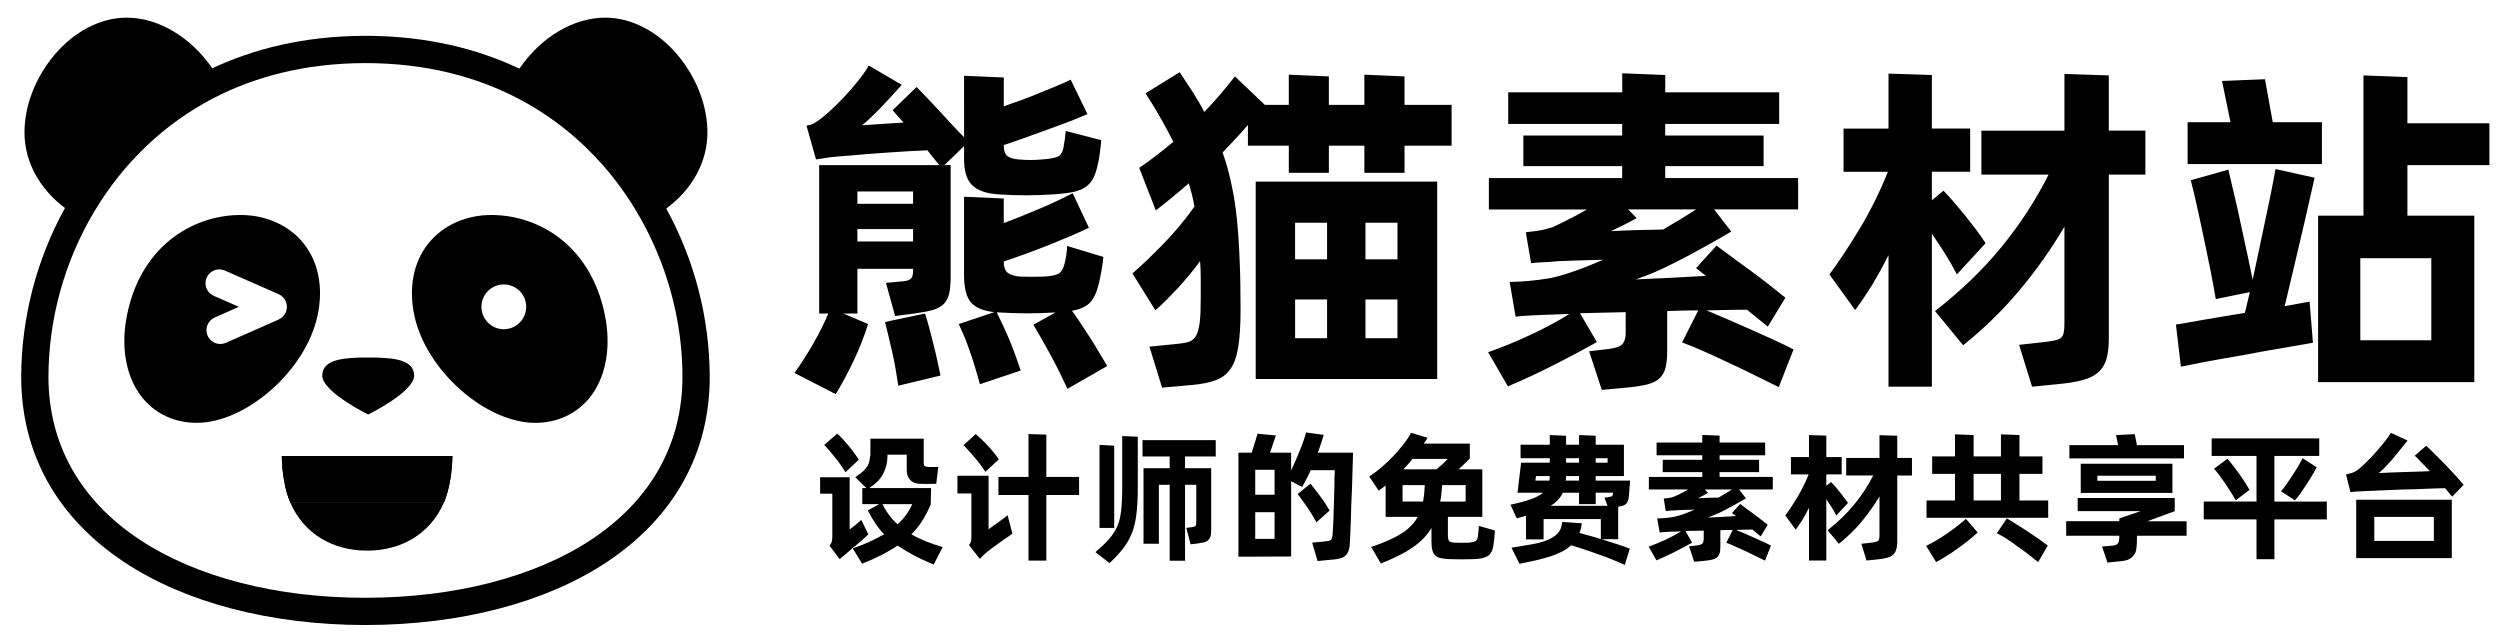 <?xml version="1.0" encoding="utf-8"?>
<!-- Generator: Adobe Illustrator 16.0.0, SVG Export Plug-In . SVG Version: 6.00 Build 0)  -->
<!DOCTYPE svg PUBLIC "-//W3C//DTD SVG 1.1//EN" "http://www.w3.org/Graphics/SVG/1.1/DTD/svg11.dtd">
<svg version="1.1" id="图层_1" xmlns="http://www.w3.org/2000/svg" xmlns:xlink="http://www.w3.org/1999/xlink" x="0px" y="0px"
	 width="236px" height="60px" viewBox="0 0 236 60" enable-background="new 0 0 236 60" xml:space="preserve">
<style type="text/css">
	.color-change {
		animation: colorShift 4s infinite alternate;
	}
	@keyframes colorShift {
		0% {
			fill: #FF6A00;
		}
		50% {
			fill: #FF4100;
		}
		100% {
			fill: #FF9500;
		}
	}
</style>
	 
<path class="color-change" d="M39.094,35.465c0,1.531-4.336,3.666-4.336,3.666s-4.335-2.135-4.335-3.666s1.942-1.717,4.335-1.717
	C37.152,33.748,39.094,33.934,39.094,35.465z"/>
<line fill="none" x1="34.758" y1="39.131" x2="34.758" y2="43.045"/>
<path class="color-change" d="M27.405,47.451h14.497c0.513-1.17,0.8-3.016,0.8-4.406H26.604C26.604,44.436,26.891,46.277,27.405,47.451z"
	/>
<line fill="none" x1="34.758" y1="39.131" x2="34.758" y2="43.045"/>
<path class="color-change" d="M27.405,47.451h14.497c0.513-1.17,0.8-3.016,0.8-4.406H26.604C26.604,44.436,26.891,46.277,27.405,47.451z"
	/>
<path class="color-change" d="M62.892,19.685c2.455-1.801,3.89-4.417,3.89-7.177c0-2.507-1.02-5.166-2.794-7.288
	c-1.889-2.258-4.386-3.554-6.852-3.554c-3.01,0-6.085,1.858-8.106,4.814c-3.858-1.825-8.633-3.087-14.467-3.099h-0.128
	c-5.799,0.018-10.55,1.261-14.396,3.068c-2.017-2.94-5.082-4.783-8.081-4.783c-2.464,0-4.962,1.295-6.852,3.554
	C3.33,7.342,2.31,10,2.31,12.507c0,2.734,1.415,5.325,3.822,7.129C3.445,24.511,2.024,29.982,2,35.547
	c0,7.236,3.364,13.293,9.73,17.52c5.744,3.813,13.804,5.923,22.706,5.935h0.129c8.901-0.015,16.961-2.121,22.705-5.935
	C63.634,48.84,67,42.783,67,35.547C66.976,30,65.563,24.546,62.892,19.685z M55.844,50.922c-5.339,3.545-12.918,5.502-21.346,5.508
	c-8.427,0.006-16.005-1.961-21.344-5.508c-5.614-3.725-8.581-9.041-8.581-15.375c0.023-5.502,1.526-10.898,4.351-15.62
	c0.007-0.012,0.015-0.021,0.023-0.032c2.74-4.576,6.615-8.25,11.202-10.625l0.049-0.028c3.717-1.916,8.423-3.277,14.299-3.286
	c11.536,0.009,18.554,5.247,22.416,9.638c4.772,5.428,7.51,12.702,7.51,19.955C64.426,41.881,61.458,47.197,55.844,50.922z"/>
<path class="color-change" d="M22.713,20.295c-2.427,0.001-4.78,0.834-6.667,2.361c-2.15,1.742-3.576,4.321-4.124,7.451
	c-0.521,2.965,0.063,5.709,1.595,7.532c1.231,1.467,3.027,2.276,5.055,2.276c2.23,0,4.793-1.14,7.034-3.113
	c2.24-1.979,3.821-4.508,4.361-6.959c0.582-2.658,0.113-5.103-1.32-6.882C27.276,21.263,25.114,20.295,22.713,20.295z
	 M26.308,30.164l-5.032,2.217c-0.668,0.266-1.427-0.059-1.694-0.727c-0.255-0.641,0.029-1.367,0.651-1.662l2.312-1.027l-2.313-1.015
	c-0.671-0.26-1.005-1.014-0.746-1.685c0.26-0.672,1.014-1.006,1.686-0.747c0.035,0.014,0.069,0.029,0.102,0.045l5.032,2.208
	c0.659,0.289,0.958,1.057,0.668,1.717c-0.131,0.298-0.37,0.537-0.668,0.669L26.308,30.164z"/>
<path class="color-change" d="M53.046,22.65c-1.887-1.525-4.24-2.355-6.666-2.355c-2.402,0-4.558,0.975-5.93,2.671
	c-1.434,1.78-1.903,4.226-1.321,6.884c0.536,2.451,2.125,4.988,4.357,6.958c2.233,1.971,4.804,3.11,7.034,3.11
	c2.028,0,3.824-0.808,5.056-2.271c1.532-1.826,2.113-4.57,1.594-7.536C56.623,26.978,55.196,24.398,53.046,22.65z M47.559,31.078
	c-1.167,0-2.112-0.947-2.112-2.115c0-1.167,0.945-2.112,2.112-2.112c1.168,0,2.114,0.946,2.114,2.112c0,0.002,0,0.002,0,0.002
	c0,1.167-0.945,2.113-2.112,2.113C47.561,31.078,47.561,31.078,47.559,31.078z"/>
<path class="color-change" d="M27.405,47.451c1.302,2.988,4.058,4.529,7.248,4.529s5.946-1.541,7.249-4.529H27.405z"/>
<g transform="translate(67,0)">
	<g transform="translate(0,0)">
		<g transform="scale(1)">
			<g>
				<path class="color-change" d="M24.008,13.792l-1.859,1.797h0.594V26.08c0,0.641-0.047,1.165-0.125,1.58
					c-0.094,0.407-0.257,0.734-0.484,0.992c-0.234,0.25-0.563,0.447-0.984,0.586c-0.422,0.125-0.96,0.236-1.625,0.33l0,0
					L17.5,29.831l-0.868-3.126l1.727-0.163c0.313-0.047,0.531-0.125,0.648-0.25c0.125-0.125,0.188-0.384,0.188-0.775l0,0v-0.141
					h-5.257v4.221h-1.321l2.328,0.992c-0.359,1.156-0.82,2.327-1.382,3.509c-0.563,1.178-1.118,2.219-1.672,3.108l0,0l-3.891-2
					c0.641-0.905,1.242-1.843,1.805-2.828c0.571-0.993,1.031-1.921,1.383-2.781l0,0h-0.859V15.589H21.68
					c-0.172-0.203-0.359-0.422-0.539-0.656c-0.196-0.227-0.391-0.477-0.586-0.743l0,0c-0.492,0.016-1.047,0.047-1.679,0.078
					c-0.633,0.04-1.274,0.078-1.938,0.125c-0.672,0.04-1.328,0.086-1.977,0.141c-0.656,0.055-1.25,0.109-1.781,0.156l0,0
					c-0.664,0.047-1.266,0.094-1.797,0.156c-0.531,0.071-0.984,0.141-1.351,0.203l0,0l-0.899-3.188
					c0.305-0.047,0.547-0.125,0.727-0.226c0.172-0.118,0.344-0.227,0.5-0.336l0,0c0.219-0.156,0.547-0.429,0.976-0.813
					c0.43-0.391,0.883-0.835,1.352-1.335c0.46-0.493,0.906-1,1.32-1.524c0.422-0.523,0.758-1,1-1.445l0,0l3.118,1.828
					c-0.711,0.797-1.383,1.531-2.024,2.195c-0.641,0.665-1.219,1.203-1.726,1.625l0,0c0.578-0.039,1.203-0.085,1.875-0.132
					c0.679-0.04,1.359-0.086,2.047-0.133l0,0c-0.203-0.219-0.391-0.429-0.571-0.625c-0.179-0.21-0.328-0.382-0.46-0.539l0,0
					l2.257-2.188c0.313,0.313,0.665,0.672,1.047,1.078c0.383,0.406,0.774,0.828,1.18,1.266c0.398,0.429,0.789,0.851,1.179,1.273
					c0.383,0.422,0.743,0.797,1.078,1.125l0,0V7.151l3.75,0.164v2.719c0.578-0.195,1.165-0.406,1.766-0.625
					c0.594-0.219,1.172-0.453,1.743-0.688c0.563-0.234,1.085-0.445,1.578-0.648c0.484-0.196,0.891-0.383,1.226-0.555l0,0l1.586,3.25
					c-0.438,0.196-0.977,0.415-1.602,0.665c-0.632,0.242-1.313,0.492-2.047,0.757c-0.726,0.266-1.46,0.531-2.203,0.797
					c-0.742,0.266-1.422,0.5-2.047,0.703l0,0v0.063c0,0.469,0.109,0.79,0.328,0.969c0.227,0.172,0.578,0.29,1.071,0.328l0,0
					c0.75,0.071,1.492,0.071,2.226,0l0,0c0.641-0.039,1.109-0.125,1.422-0.242c0.313-0.125,0.508-0.43,0.594-0.915l0,0
					c0.047-0.289,0.086-0.554,0.125-0.781c0.031-0.234,0.063-0.484,0.078-0.75l0,0l3.352,0.868
					c-0.016,0.304-0.055,0.672-0.117,1.109c-0.047,0.429-0.117,0.835-0.211,1.21l0,0c-0.109,0.54-0.266,0.969-0.445,1.313
					c-0.188,0.344-0.438,0.618-0.735,0.813c-0.297,0.196-0.679,0.352-1.148,0.453c-0.461,0.094-1.031,0.165-1.719,0.211l0,0
					c-1.821,0.132-3.633,0.132-5.446,0l0,0c-1.094-0.086-1.882-0.375-2.382-0.875c-0.493-0.5-0.743-1.313-0.743-2.446l0,0V13.792z
					 M19.195,18.073h-5.257v1.164h5.257V18.073z M34.195,29.338L34.195,29.338c0.29,0.391,0.594,0.829,0.906,1.307
					c0.305,0.477,0.61,0.944,0.915,1.406c0.297,0.469,0.57,0.922,0.82,1.352c0.258,0.431,0.484,0.813,0.688,1.148l0,0l-3.758,2.155
					c-0.446-0.978-0.946-1.993-1.508-3.04c-0.563-1.053-1.132-2.053-1.71-3.007l0,0l2.094-1.166c-1.797,0.117-3.578,0.117-5.352,0
					l0,0h-0.195c0.203,0.406,0.406,0.843,0.632,1.321c0.219,0.47,0.43,0.955,0.633,1.438c0.195,0.492,0.382,0.961,0.547,1.431
					c0.164,0.461,0.313,0.898,0.445,1.295l0,0L25.5,36.27c-0.109-0.414-0.234-0.867-0.383-1.359
					c-0.141-0.482-0.297-0.977-0.469-1.477c-0.164-0.492-0.344-0.984-0.539-1.476c-0.203-0.485-0.399-0.938-0.602-1.368l0,0
					l3.359-1.126c-1.039-0.109-1.781-0.414-2.219-0.928c-0.429-0.509-0.641-1.377-0.641-2.596l0,0v-7.366l3.75,0.164v2.321
					c0.578-0.219,1.172-0.447,1.781-0.697c0.609-0.241,1.188-0.483,1.758-0.725c0.563-0.242,1.101-0.484,1.609-0.727
					c0.507-0.25,0.96-0.469,1.359-0.664l0,0l1.531,3.25c-0.493,0.241-1.055,0.5-1.711,0.781c-0.656,0.272-1.344,0.553-2.063,0.85
					c-0.719,0.281-1.438,0.563-2.172,0.828c-0.726,0.266-1.429,0.509-2.094,0.728l0,0c0,0.506,0.125,0.866,0.368,1.063
					c0.242,0.194,0.641,0.319,1.195,0.366l0,0c0.727,0.025,1.438,0.025,2.125,0l0,0c0.618-0.022,1.086-0.1,1.399-0.234
					c0.304-0.131,0.531-0.469,0.656-1l0,0c0.141-0.531,0.219-1.078,0.242-1.656l0,0l3.422,1.031
					c-0.07,0.703-0.195,1.462-0.367,2.259l0,0c-0.203,0.93-0.484,1.601-0.852,2.007C35.579,28.924,34.992,29.198,34.195,29.338z
					 M13.938,22.792h5.257v-1.166h-5.257V22.792z M16.539,30.396l3.781-0.798c0.133,0.397,0.266,0.844,0.399,1.343
					c0.132,0.5,0.266,1.018,0.398,1.549c0.133,0.531,0.258,1.046,0.368,1.563c0.109,0.508,0.21,0.969,0.297,1.396l0,0l-3.984,0.962
					c-0.063-0.445-0.141-0.931-0.234-1.462c-0.086-0.53-0.196-1.068-0.313-1.6c-0.125-0.531-0.243-1.057-0.368-1.578
					C16.758,31.254,16.648,30.792,16.539,30.396L16.539,30.396z M65.588,9.901h4.443v3.851h-4.443v2.563h-3.791v-2.563h-3.352v2.563
					h-3.781v-2.563h-3.86v-1.96c-0.397,0.469-0.797,0.914-1.195,1.335c-0.398,0.415-0.795,0.836-1.196,1.266l0,0
					c0.338,0.946,0.61,1.938,0.829,2.969c0.228,1.031,0.399,2.141,0.524,3.336c0.116,1.194,0.204,2.484,0.257,3.881
					c0.063,1.391,0.086,2.946,0.086,4.657l0,0c0,1.44-0.071,2.603-0.218,3.502c-0.14,0.896-0.384,1.594-0.728,2.082
					c-0.35,0.5-0.804,0.854-1.375,1.063c-0.578,0.22-1.312,0.369-2.203,0.454l0,0l-2.882,0.258l-1.196-3.873l2.758-0.274
					c0.392-0.038,0.727-0.101,0.992-0.194c0.266-0.087,0.484-0.281,0.656-0.563c0.156-0.289,0.274-0.719,0.344-1.274
					c0.063-0.569,0.094-1.351,0.094-2.344l0,0c0-0.626,0-1.219,0-1.781s-0.023-1.109-0.063-1.641l0,0
					c-0.663,0.906-1.359,1.741-2.078,2.522c-0.718,0.774-1.429,1.486-2.141,2.125l0,0l-2.164-3.485
					c0.914-0.797,1.906-1.75,2.984-2.859c1.07-1.109,2.023-2.256,2.867-3.452l0,0c-0.069-0.375-0.141-0.742-0.226-1.094
					c-0.094-0.351-0.196-0.719-0.306-1.101l0,0c-0.492,0.422-0.984,0.844-1.5,1.266c-0.507,0.422-1.046,0.852-1.617,1.289l0,0
					l-1.563-4.016c0.554-0.375,1.094-0.766,1.617-1.172c0.531-0.414,1.071-0.835,1.602-1.289l0,0
					c-0.352-0.703-0.75-1.438-1.18-2.203c-0.43-0.765-0.914-1.555-1.445-2.375l0,0l3.226-1.993c0.438,0.665,0.859,1.305,1.259,1.922
					c0.397,0.625,0.757,1.234,1.063,1.836l0,0c0.515-0.531,1.006-1.086,1.5-1.649c0.483-0.563,0.943-1.141,1.39-1.71l0,0
					l2.828,2.688h2.258V7.049l3.781,0.165v2.688h3.352V7.049l3.791,0.165v2.687H65.588z M51.539,35.775V17.143h17.133v18.632H51.539
					z M58.275,21.026h-3.019v3.453h3.019V21.026z M64.922,24.479v-3.453H61.9v3.453H64.922z M55.258,28.268v3.659h3.018v-3.659
					H55.258z M61.9,31.927h3.021v-3.659H61.9V31.927z M102.744,16.808v2.961h-7.932l1.619,2.092
					c-1.058,0.619-2.017,1.172-2.886,1.641c-0.864,0.478-1.655,0.9-2.375,1.259c-0.719,0.366-1.392,0.688-2.017,0.953
					c-0.614,0.266-1.202,0.484-1.756,0.663l0,0c1-0.047,2.078-0.094,3.24-0.147c1.166-0.056,2.297-0.119,3.406-0.188l0,0
					l-0.938-0.728l1.932-2.125c0.396,0.281,0.875,0.641,1.443,1.063c0.563,0.422,1.149,0.853,1.766,1.291
					c0.604,0.444,1.197,0.897,1.775,1.35c0.578,0.455,1.084,0.861,1.521,1.212l0,0l-1.662,2.729l-1.963-1.596
					c-0.438,0-0.983,0-1.631,0.017c-0.656,0.007-1.386,0.022-2.183,0.045l0,0c0.619,0.267,1.281,0.548,1.979,0.844
					c0.703,0.298,1.406,0.61,2.125,0.93c0.72,0.328,1.438,0.648,2.142,0.962c0.709,0.319,1.358,0.642,1.959,0.954l0,0l-1.392,3.553
					c-0.601-0.288-1.287-0.633-2.063-1.016c-0.771-0.393-1.578-0.772-2.412-1.162c-0.821-0.393-1.641-0.768-2.452-1.135
					c-0.808-0.358-1.541-0.664-2.203-0.906l0,0l1.53-3.024c-0.479,0-0.952,0.008-1.438,0.017c-0.484,0.014-0.984,0.031-1.494,0.045
					l0,0v3.798c0,0.704-0.068,1.267-0.193,1.688c-0.141,0.412-0.358,0.741-0.672,0.984c-0.307,0.227-0.713,0.396-1.219,0.507
					c-0.516,0.108-1.135,0.203-1.859,0.259l0,0l-2.233,0.211l-1.196-3.647l1.797-0.212c0.733-0.084,1.188-0.258,1.375-0.5
					c0.188-0.24,0.28-0.584,0.28-1.021l0,0v-1.963l-4.313,0.103l1.595,2.726c-1.256,0.704-2.608,1.423-4.054,2.156
					c-1.438,0.729-2.885,1.405-4.344,2.022l0,0l-1.869-3.226c1.261-0.438,2.572-0.976,3.938-1.61c1.358-0.625,2.608-1.298,3.733-2
					l0,0l-2.625,0.094c-0.438,0.024-0.864,0.039-1.286,0.063c-0.423,0.024-0.813,0.056-1.166,0.101l0,0l-0.563-3.282
					c0.463,0,1.031-0.031,1.713-0.084c0.672-0.056,1.396-0.15,2.172-0.281l0,0c0.709-0.156,1.484-0.384,2.328-0.688
					c0.844-0.291,1.709-0.641,2.615-1.041l0,0c-0.771,0.016-1.521,0.041-2.256,0.063c-0.729,0.025-1.385,0.047-1.963,0.072l0,0
					c-0.459,0.047-0.928,0.078-1.406,0.1c-0.475,0.016-0.865,0.047-1.178,0.094l0,0l-0.5-2.922c0.818-0.084,1.396-0.172,1.734-0.256
					c0.328-0.094,0.578-0.166,0.756-0.203l0,0c0.25-0.109,0.672-0.313,1.274-0.619c0.615-0.297,1.281-0.656,2.017-1.077l0,0h-9.267
					V16.81h12.584v-1.125h-9.327v-2.891h9.327V11.7H75.375V8.714h10.766V6.917l4.058,0.164v1.633h10.756v2.984H90.197v1.094h9.287
					v2.891h-9.287v1.125H102.744L102.744,16.808z M89.994,21.667L89.994,21.667c0.578-0.337,1.131-0.666,1.662-0.984
					c0.531-0.328,1.016-0.625,1.453-0.914l0,0h-6.406l0.797,0.827c-0.443,0.244-0.881,0.469-1.313,0.688
					c-0.429,0.203-0.797,0.391-1.109,0.541l0,0c0.729-0.047,1.541-0.078,2.422-0.103C88.385,21.705,89.219,21.689,89.994,21.667z
					 M120.438,22.955l-2.709,2.953c-0.313-0.616-0.672-1.256-1.088-1.913c-0.406-0.65-0.834-1.291-1.271-1.931l0,0v14.44h-4.095
					V24.08c-0.483,0.978-1,1.906-1.53,2.797c-0.547,0.876-1.088,1.681-1.619,2.392l0,0l-2.428-3.36
					c0.928-1.266,1.896-2.725,2.896-4.381c0.994-1.664,1.869-3.43,2.625-5.313l0,0h-4.188v-4.078h4.244V6.948l4.094,0.132v5.055
					h3.615v4.078h-3.615v2.695l1.094-0.906c0.287,0.29,0.609,0.641,0.959,1.047c0.354,0.415,0.719,0.844,1.088,1.296
					c0.359,0.453,0.709,0.906,1.053,1.359C119.906,22.167,120.197,22.58,120.438,22.955L120.438,22.955z M135.525,12.331v4.149
					h-3.453v15.447c0,0.819-0.078,1.483-0.234,2c-0.156,0.521-0.432,0.944-0.813,1.265c-0.392,0.318-0.892,0.563-1.51,0.711
					c-0.625,0.164-1.396,0.281-2.328,0.367l0,0l-2.359,0.234l-1.225-3.952l2.358-0.26c0.412-0.046,0.75-0.101,1.006-0.156
					c0.25-0.053,0.447-0.14,0.589-0.239c0.125-0.119,0.219-0.281,0.256-0.485c0.047-0.212,0.071-0.509,0.071-0.884l0,0v-9.134
					c-1.233,2.103-2.655,4.109-4.25,6.017c-1.594,1.898-3.368,3.626-5.313,5.181l0,0l-2.655-3.228
					c2.412-1.875,4.5-3.882,6.239-6.007c1.75-2.125,3.244-4.415,4.484-6.875l0,0h-6.344v-4.149h7.838V6.979l4.188,0.141v5.21
					L135.525,12.331L135.525,12.331z M168,15.589h-7.74v4.772h6.313v15.711h-14.744V20.361h4.28V7.12l4.15,0.156v4.359H168V15.589z
					 M152.188,11.534v3.953H139.51v-3.953h4.047l-0.797-3.891l4.053-0.164l0.734,4.054L152.188,11.534L152.188,11.534z
					 M147.813,15.956l3.683,0.821c-0.149,0.688-0.338,1.523-0.563,2.492c-0.219,0.977-0.453,2.008-0.713,3.093
					c-0.25,1.087-0.516,2.188-0.781,3.313c-0.266,1.134-0.516,2.211-0.766,3.228l0,0l2.354-0.428l0.142,1.757l0.172,2.125
					c-0.25,0.041-0.688,0.117-1.338,0.234c-0.642,0.108-1.381,0.243-2.226,0.383c-0.844,0.143-1.733,0.299-2.672,0.485
					c-0.938,0.171-1.828,0.327-2.672,0.47c-0.844,0.146-1.588,0.287-2.229,0.42s-1.084,0.219-1.328,0.268l0,0l-0.469-3.985
					c0.203-0.024,0.525-0.069,0.953-0.149c0.432-0.077,0.938-0.163,1.524-0.273c0.595-0.094,1.234-0.202,1.929-0.327
					c0.696-0.118,1.399-0.236,2.104-0.344l0,0l0.469-1.963l-3.219,0.657c-0.109-0.68-0.266-1.525-0.463-2.531
					c-0.203-1.009-0.412-2.047-0.641-3.109c-0.22-1.063-0.438-2.094-0.662-3.086c-0.219-1-0.416-1.829-0.594-2.492l0,0l3.547-1
					c0.162,0.695,0.344,1.469,0.553,2.344c0.213,0.875,0.416,1.781,0.609,2.725c0.202,0.938,0.405,1.869,0.604,2.791
					c0.203,0.913,0.375,1.766,0.531,2.538l0,0c0.203-0.953,0.406-1.922,0.615-2.906c0.213-0.984,0.416-1.938,0.608-2.875
					c0.203-0.928,0.375-1.796,0.541-2.6C147.563,17.214,147.697,16.526,147.813,15.956L147.813,15.956z M162.516,32.121v-7.745
					h-6.703v7.745H162.516z"/>
			</g>
		</g>
	</g>
	<g transform="translate(5,42.55)">
		<g transform="translate(19.295,0)">
			<g transform="scale(1)">
				<path class="color-change" d="M-10.231,0.858l-1.256,1.173c-0.102-0.185-0.245-0.396-0.409-0.63c-0.152-0.229-0.326-0.461-0.51-0.688
					c-0.183-0.222-0.367-0.457-0.551-0.673c-0.184-0.226-0.367-0.421-0.531-0.591l0,0l1.225-1.063
					c0.163,0.144,0.347,0.326,0.552,0.539c0.183,0.217,0.377,0.439,0.571,0.666c0.195,0.232,0.368,0.459,0.521,0.674
					C-10.456,0.493-10.322,0.682-10.231,0.858L-10.231,0.858z M-2.31,9.093l-0.837,1.646c-0.755-0.307-1.408-0.609-1.96-0.911
					c-0.551-0.295-1.031-0.589-1.459-0.876l0,0c-0.857,0.591-1.97,1.163-3.348,1.714l0,0l-0.878-1.448
					C-10.2,9.013-9.648,8.8-9.169,8.575C-8.69,8.348-8.24,8.114-7.842,7.889l0,0c-0.316-0.336-0.583-0.683-0.827-1.041
					c-0.245-0.369-0.479-0.764-0.704-1.213l0,0l1.072-0.593h-1.593V3.524h0.378l-1.041-1.032c0.347-0.226,0.612-0.429,0.796-0.603
					c0.173-0.172,0.306-0.35,0.398-0.522C-9.282,1.206-9.23,1.054-9.21,0.888c0.02-0.15,0.05-0.336,0.082-0.521l0,0v-1.509h5.031
					v2.296c0,0.121,0.022,0.203,0.052,0.255C-4.004,1.459-3.922,1.5-3.8,1.513l0,0c0.052,0.011,0.133,0.02,0.224,0.02
					c0.091,0,0.185,0,0.295,0c0.103,0,0.204,0,0.308,0c0.092,0,0.173-0.009,0.255-0.02l0,0l-0.195,1.604
					c-0.305,0.009-0.602,0.018-0.899,0.018c-0.295,0-0.55-0.009-0.775-0.018l0,0c-0.367-0.043-0.642-0.175-0.826-0.4
					c-0.195-0.236-0.286-0.539-0.286-0.93l0,0V0.368h-1.817c0,0.45-0.051,0.826-0.142,1.132c-0.093,0.318-0.215,0.603-0.368,0.849
					c-0.143,0.244-0.326,0.457-0.53,0.645C-8.761,3.177-8.986,3.35-9.23,3.525l0,0h5.827l-0.03,1.519
					c-0.193,0.499-0.438,0.989-0.735,1.459C-4.443,6.971-4.812,7.441-5.26,7.889l0,0c0.418,0.244,0.877,0.459,1.368,0.664
					C-3.392,8.75-2.873,8.93-2.31,9.093L-2.31,9.093z M-9.996,6.523l0.673,1.366c-0.122,0.123-0.275,0.266-0.438,0.418
					c-0.184,0.154-0.367,0.316-0.562,0.479c-0.194,0.164-0.398,0.328-0.592,0.5c-0.204,0.164-0.388,0.328-0.542,0.47l0,0
					c-0.214,0.164-0.409,0.328-0.571,0.479l0,0l-0.96-1.265c0.112-0.131,0.184-0.275,0.215-0.396c0.031-0.123,0.05-0.287,0.05-0.479
					l0,0V4.054h-1.153V2.502h2.787v4.933c0.132-0.096,0.295-0.227,0.51-0.399C-10.364,6.861-10.17,6.697-9.996,6.523L-9.996,6.523z
					 M-5.178,5.043h-2.807c0.358,0.736,0.827,1.367,1.419,1.898l0,0C-5.954,6.391-5.484,5.745-5.178,5.043L-5.178,5.043z
					 M2.997,0.805L1.731,1.988c-0.112-0.17-0.254-0.374-0.417-0.599C1.14,1.165,0.965,0.94,0.783,0.716
					C0.588,0.493,0.393,0.268,0.2,0.054c-0.193-0.213-0.367-0.41-0.541-0.582l0,0l1.155-1.043C1.15-1.284,1.518-0.95,1.885-0.549
					C2.262-0.152,2.64,0.298,2.997,0.805L2.997,0.805z M10.571,2.471v1.705H7.478v6.195H5.794V4.177H2.957V2.471h2.837v-4.045
					l1.685,0.051v3.994H10.571z M2.027,2.358V7.41c0.082-0.06,0.215-0.163,0.389-0.284C2.58,7.002,2.762,6.88,2.947,6.749
					c0.183-0.132,0.357-0.27,0.53-0.39c0.164-0.123,0.276-0.206,0.346-0.267l0,0l0.449,1.726C4.231,7.861,4.1,7.95,3.875,8.114
					C3.641,8.268,3.385,8.44,3.11,8.645C2.824,8.846,2.548,9.054,2.271,9.25C1.997,9.464,1.782,9.625,1.65,9.759l0,0
					c-0.163,0.151-0.318,0.299-0.449,0.45l0,0L0.18,8.911C0.283,8.78,0.344,8.659,0.374,8.544c0.019-0.121,0.03-0.285,0.03-0.488
					l0,0V4.03h-1.317V2.358H2.027z M14.641,3.645v-5.03l1.471,0.06v4.851c0,0.927-0.04,1.723-0.122,2.385
					c-0.07,0.676-0.204,1.267-0.41,1.81c-0.204,0.52-0.469,1.008-0.817,1.457c-0.346,0.449-0.775,0.93-1.313,1.43l0,0l-1.34-1.038
					c0.349-0.298,0.653-0.571,0.911-0.827c0.266-0.257,0.49-0.514,0.674-0.775c0.191-0.258,0.346-0.521,0.469-0.809
					c0.121-0.275,0.225-0.581,0.285-0.928c0.071-0.336,0.124-0.728,0.145-1.144C14.621,4.666,14.641,4.184,14.641,3.645
					L14.641,3.645z M23.472,0.542h-2.899v1.104h2.469v5.611c0,0.307-0.008,0.543-0.04,0.736c-0.042,0.174-0.112,0.314-0.213,0.418
					c-0.103,0.104-0.246,0.188-0.42,0.234c-0.173,0.039-0.408,0.08-0.683,0.121l0,0L21.093,8.83l-0.397-1.55l0.52-0.064
					c0.185-0.025,0.309-0.068,0.357-0.131c0.041-0.072,0.062-0.213,0.062-0.43l0,0V3.214h-1.062v7.168h-1.45V3.214h-1.021V8.78
					h-1.449V1.645h2.469V0.542H16.56V-1h6.911L23.472,0.542L23.472,0.542z M13.886-0.477v7.766h-1.387v-7.838L13.886-0.477z
					 M33.107,0.184h3.326c-0.029,1.193-0.069,2.338-0.102,3.438l0,0c-0.021,0.464-0.041,0.939-0.063,1.432
					c-0.008,0.479-0.028,0.959-0.041,1.42c-0.02,0.459-0.029,0.889-0.047,1.285c-0.024,0.396-0.043,0.736-0.056,1.029l0,0
					c-0.009,0.287-0.063,0.523-0.133,0.695c-0.07,0.181-0.175,0.336-0.313,0.449c-0.135,0.111-0.287,0.195-0.479,0.232
					c-0.196,0.055-0.42,0.092-0.687,0.111l0,0l-1.43,0.134l-0.509-1.733l1.366-0.134c0.093-0.01,0.184-0.03,0.256-0.049
					c0.072-0.032,0.134-0.062,0.174-0.114c0.055-0.063,0.082-0.144,0.102-0.246c0.021-0.104,0.041-0.244,0.041-0.416l0,0
					c0.033-0.408,0.051-0.869,0.075-1.369c0.005-0.508,0.028-1.029,0.048-1.551c0.021-0.529,0.032-1.063,0.041-1.562
					c0-0.521,0.01-0.991,0.033-1.397l0,0h-2.27c-0.123,0.274-0.256,0.551-0.397,0.814c-0.133,0.266-0.272,0.521-0.419,0.766l0,0
					L30.587,2.87v7.112l-4.974,0.021V0.184h1.258l0.549-1.795l1.727,0.17l-0.553,1.625h1.993v1.674
					c0.294-0.612,0.571-1.244,0.823-1.889c0.268-0.644,0.46-1.215,0.593-1.694l0,0l1.664,0.226c-0.08,0.266-0.164,0.541-0.257,0.815
					C33.31-0.398,33.221-0.112,33.107,0.184L33.107,0.184z M29.025,4.154V1.8h-1.826v2.354H29.025z M34.221,5.645l-1.246,1.111
					c-0.274-0.511-0.57-0.99-0.877-1.438C31.78,4.87,31.488,4.45,31.207,4.085l0,0l1.206-0.98c0.258,0.328,0.562,0.713,0.897,1.164
					C33.65,4.707,33.943,5.166,34.221,5.645L34.221,5.645z M27.199,8.318h1.826V5.8h-1.826V8.318z M48.314,7.095l1.51,0.432
					c-0.028,0.244-0.041,0.468-0.047,0.66c-0.014,0.205-0.043,0.438-0.094,0.718l0,0c-0.028,0.256-0.09,0.468-0.185,0.64
					c-0.091,0.164-0.206,0.299-0.358,0.398c-0.151,0.092-0.336,0.162-0.547,0.206c-0.228,0.049-0.484,0.071-0.777,0.081l0,0
					c-0.776,0.029-1.551,0.029-2.317,0l0,0c-0.315-0.01-0.571-0.043-0.784-0.092c-0.216-0.043-0.391-0.123-0.513-0.256
					c-0.136-0.113-0.224-0.277-0.274-0.471c-0.063-0.215-0.093-0.47-0.093-0.795l0,0V7.289c-0.215,0.356-0.468,0.685-0.754,0.987
					c-0.286,0.299-0.635,0.584-1.021,0.849c-0.391,0.278-0.84,0.539-1.33,0.778c-0.5,0.251-1.049,0.495-1.672,0.742l0,0l-0.91-1.561
					c0.604-0.205,1.144-0.408,1.613-0.623C40.23,8.259,40.641,8.044,41,7.809c0.354-0.213,0.653-0.459,0.904-0.717
					c0.256-0.254,0.47-0.539,0.633-0.847l0,0h-3.03V3.288c-0.11,0.072-0.215,0.153-0.317,0.236c-0.101,0.08-0.213,0.164-0.336,0.244
					l0,0l-0.889-1.33c0.381-0.254,0.749-0.537,1.124-0.846c0.38-0.316,0.733-0.666,1.081-1.021c0.348-0.358,0.674-0.726,0.971-1.116
					c0.297-0.374,0.553-0.751,0.765-1.15l0,0l1.563,0.474c-0.061,0.091-0.123,0.183-0.176,0.271
					C43.232-0.855,43.17-0.763,43.1-0.673l0,0h4.357v1.396c-0.17,0.187-0.357,0.359-0.529,0.529
					c-0.172,0.178-0.357,0.34-0.539,0.502l0,0h2.246v4.491h-3.248V8.03c0,0.238,0.041,0.402,0.112,0.49
					c0.08,0.082,0.244,0.138,0.488,0.156l0,0c0.483,0.019,0.95,0.019,1.409,0l0,0c0.142-0.02,0.264-0.033,0.355-0.063
					c0.113-0.02,0.193-0.053,0.255-0.094c0.062-0.051,0.114-0.1,0.146-0.174c0.02-0.072,0.051-0.162,0.072-0.275l0,0
					c0.021-0.123,0.029-0.264,0.041-0.418C48.285,7.514,48.294,7.318,48.314,7.095L48.314,7.095z M45.368,0.776h-3.331
					c-0.133,0.174-0.262,0.338-0.408,0.5c-0.152,0.164-0.295,0.326-0.447,0.479l0,0h3.133c0.186-0.152,0.358-0.306,0.541-0.47
					C45.029,1.134,45.204,0.961,45.368,0.776L45.368,0.776z M41.109,4.798h1.938c0.081-0.468,0.135-0.988,0.155-1.552l0,0h-2.095
					v1.552H41.109z M47.06,4.798V3.246h-2.217c-0.021,0.278-0.041,0.554-0.07,0.808c-0.03,0.254-0.06,0.51-0.113,0.744l0,0H47.06z
					 M61.461,8.348h-1.58c0.49,0.154,0.969,0.311,1.438,0.461c0.471,0.152,0.879,0.295,1.236,0.43l0,0l-0.47,1.542
					c-0.284-0.136-0.646-0.3-1.071-0.464c-0.438-0.182-0.899-0.354-1.369-0.518c-0.471-0.176-0.938-0.338-1.408-0.488
					c-0.456-0.152-0.857-0.278-1.203-0.391l0,0c-0.268,0.237-0.561,0.438-0.887,0.611c-0.338,0.163-0.707,0.316-1.113,0.45
					c-0.408,0.132-0.866,0.253-1.348,0.366c-0.479,0.104-1.002,0.213-1.541,0.326l0,0l-0.756-1.518
					c0.724-0.116,1.369-0.229,1.948-0.328c0.571-0.104,1.073-0.232,1.47-0.408c0.408-0.172,0.733-0.392,0.973-0.652
					c0.23-0.269,0.367-0.614,0.396-1.045l0,0l1.85,0.123c-0.012,0.178-0.041,0.342-0.082,0.48c-0.04,0.152-0.08,0.294-0.135,0.439
					l0,0c0.287,0.072,0.604,0.154,0.951,0.257c0.348,0.089,0.701,0.2,1.063,0.315l0,0V6.453H54.42v1.919h-1.66V6.145L51.887,6.38
					l-0.593-1.287c0.817-0.17,1.464-0.354,1.953-0.529c0.489-0.174,0.864-0.377,1.122-0.602l0,0h-2.408l0.334-2.839h2.708V0.706
					h-2.756v-1.273h2.756V-1.48l1.538,0.063v0.85h1.225V-1.48l1.572,0.063v0.85h2.666v2.957h-2.666v0.428h3.246
					c0,0.084-0.008,0.184-0.021,0.328c-0.008,0.143-0.02,0.273-0.041,0.416c0,0.154-0.006,0.299-0.028,0.44
					c-0.013,0.144-0.021,0.267-0.031,0.347l0,0c-0.021,0.164-0.05,0.285-0.091,0.399c-0.032,0.11-0.094,0.192-0.164,0.263
					c-0.07,0.073-0.174,0.123-0.284,0.174c-0.122,0.031-0.278,0.07-0.462,0.103l0,0V8.348z M56.541,0.706v0.417h1.225V0.706H56.541z
					 M60.461,0.706h-1.123v0.417h1.123V0.706z M53.703,2.389l-0.061,0.428h1.328c0-0.071,0.012-0.143,0.02-0.215
					c0-0.069,0.013-0.141,0.013-0.213l0,0H53.703z M57.766,2.817V2.389h-1.225c0,0.072-0.008,0.144-0.008,0.213
					c0,0.072-0.014,0.144-0.02,0.215l0,0H57.766z M55.084,5.195h5.369l-0.286-0.763l0.429-0.063
					c0.164-0.014,0.254-0.054,0.307-0.104c0.027-0.062,0.062-0.164,0.082-0.307l0,0h-1.646v1.081h-1.572V3.962h-1.537
					C56.01,4.462,55.623,4.871,55.084,5.195L55.084,5.195z M76.057,2.471v1.183h-3.185l0.653,0.84
					c-0.418,0.244-0.805,0.468-1.152,0.653c-0.348,0.188-0.666,0.365-0.95,0.511c-0.295,0.151-0.559,0.272-0.815,0.374
					c-0.244,0.113-0.469,0.195-0.694,0.277l0,0c0.399-0.021,0.83-0.043,1.3-0.063c0.469-0.02,0.916-0.052,1.366-0.081l0,0
					l-0.38-0.284l0.775-0.857c0.154,0.109,0.348,0.254,0.571,0.428c0.237,0.164,0.47,0.35,0.716,0.521
					c0.243,0.174,0.48,0.355,0.707,0.539c0.23,0.186,0.436,0.336,0.61,0.48l0,0l-0.666,1.094l-0.784-0.646
					c-0.184,0-0.398,0.011-0.652,0.011c-0.276,0-0.563,0.007-0.877,0.03l0,0c0.244,0.103,0.51,0.215,0.797,0.327
					c0.271,0.123,0.55,0.244,0.843,0.377c0.286,0.121,0.571,0.254,0.858,0.389c0.285,0.121,0.553,0.256,0.787,0.377l0,0
					l-0.563,1.421c-0.23-0.114-0.512-0.243-0.817-0.399c-0.313-0.153-0.633-0.31-0.968-0.473c-0.338-0.15-0.665-0.305-0.991-0.445
					c-0.313-0.151-0.612-0.274-0.878-0.371l0,0l0.605-1.201c-0.188,0-0.369,0-0.566,0c-0.203,0-0.395,0.011-0.6,0.02l0,0v1.522
					c0,0.274-0.019,0.5-0.072,0.672c-0.063,0.164-0.15,0.296-0.266,0.39c-0.131,0.092-0.295,0.164-0.498,0.204
					c-0.205,0.052-0.449,0.083-0.748,0.108l0,0l-0.885,0.083L68.15,9.024l0.721-0.083c0.299-0.038,0.48-0.101,0.552-0.202
					c0.072-0.104,0.113-0.244,0.113-0.421l0,0V7.542L67.81,7.573l0.633,1.104c-0.498,0.274-1.049,0.572-1.621,0.865
					c-0.585,0.285-1.155,0.553-1.746,0.807l0,0L64.34,9.054c0.502-0.184,1.02-0.396,1.571-0.644
					c0.544-0.256,1.042-0.521,1.489-0.795l0,0l-1.049,0.03c-0.176,0.009-0.348,0.019-0.511,0.031
					c-0.161,0.012-0.325,0.02-0.462,0.041l0,0l-0.232-1.328c0.187,0,0.408-0.012,0.682-0.031c0.279-0.02,0.572-0.061,0.879-0.112
					l0,0c0.286-0.062,0.591-0.144,0.932-0.265c0.334-0.123,0.682-0.264,1.043-0.418l0,0c-0.309,0-0.605,0.01-0.899,0.019
					c-0.298,0.011-0.552,0.021-0.788,0.032l0,0c-0.184,0.021-0.367,0.031-0.561,0.031c-0.196,0.012-0.357,0.029-0.48,0.049l0,0
					L65.76,4.513c0.326-0.03,0.561-0.062,0.695-0.09c0.13-0.043,0.23-0.074,0.294-0.093l0,0c0.101-0.043,0.276-0.123,0.522-0.244
					c0.244-0.114,0.51-0.269,0.804-0.432l0,0h-3.718V2.471h5.045V2.022h-3.736V0.858h3.736V0.43h-4.316v-1.207h4.316v-0.713
					l1.633,0.062v0.651h4.3V0.43h-4.3v0.428h3.729v1.164h-3.729v0.449H76.057z M70.943,4.423L70.943,4.423
					c0.232-0.136,0.459-0.269,0.664-0.397c0.216-0.136,0.408-0.257,0.591-0.37l0,0h-2.56l0.305,0.327
					c-0.174,0.104-0.348,0.194-0.521,0.286c-0.172,0.08-0.313,0.154-0.438,0.214l0,0c0.287-0.021,0.601-0.03,0.959-0.042
					C70.303,4.432,70.641,4.432,70.943,4.423z M83.153,4.929l-1.103,1.187c-0.115-0.245-0.259-0.5-0.428-0.767
					c-0.164-0.258-0.341-0.52-0.514-0.774l0,0v5.786h-1.633V5.38c-0.194,0.399-0.398,0.768-0.61,1.122
					c-0.226,0.359-0.44,0.675-0.646,0.95l0,0l-0.979-1.337c0.366-0.5,0.753-1.092,1.153-1.758c0.396-0.661,0.742-1.365,1.049-2.122
					l0,0h-1.672V0.595h1.703V-1.48l1.635,0.053v2.021h1.451v1.642h-1.451v1.071l0.451-0.354c0.101,0.11,0.23,0.255,0.387,0.419
					c0.131,0.162,0.273,0.334,0.43,0.52c0.143,0.183,0.273,0.359,0.416,0.543C82.935,4.617,83.06,4.779,83.153,4.929L83.153,4.929z
					 M89.195,0.677v1.662h-1.389v6.185c0,0.325-0.033,0.603-0.104,0.809c-0.053,0.202-0.164,0.376-0.318,0.511
					c-0.15,0.123-0.354,0.215-0.611,0.273c-0.244,0.07-0.553,0.121-0.928,0.152l0,0l-0.938,0.093l-0.491-1.58l0.938-0.103
					c0.175-0.02,0.307-0.043,0.408-0.074c0.104-0.018,0.174-0.049,0.234-0.09c0.053-0.051,0.08-0.112,0.102-0.195
					c0.021-0.092,0.03-0.204,0.03-0.355l0,0V4.307c-0.502,0.84-1.071,1.644-1.704,2.41c-0.634,0.754-1.348,1.448-2.133,2.069l0,0
					l-1.061-1.286c0.968-0.753,1.804-1.563,2.498-2.41c0.707-0.842,1.3-1.764,1.809-2.754l0,0h-2.551v-1.66h3.142v-2.145
					l1.677,0.051v2.094H89.195z M99.342,4.695h2.713v1.634H90.568V4.695h2.688V2.184H91.1V0.532h2.158v-2.081l1.756,0.067v2.014
					h2.58v-2.081l1.748,0.067v2.014h2.17v1.652h-2.17V4.695z M95.014,2.184v2.511h2.58V2.184H95.014z M97.205,7.78l0.952-1.389
					c0.292,0.17,0.612,0.365,0.958,0.591c0.348,0.215,0.693,0.428,1.042,0.663c0.346,0.225,0.682,0.459,1.009,0.686
					c0.326,0.232,0.612,0.436,0.85,0.621l0,0l-0.91,1.563c-0.295-0.236-0.603-0.48-0.939-0.746
					c-0.327-0.254-0.661-0.498-1.021-0.743c-0.334-0.259-0.672-0.49-1-0.706C97.809,8.114,97.503,7.932,97.205,7.78L97.205,7.78z
					 M91.478,10.513L90.53,8.984c0.673-0.325,1.325-0.716,1.972-1.166c0.641-0.438,1.232-0.897,1.784-1.388l0,0L95.4,7.72
					c-0.266,0.244-0.563,0.498-0.891,0.752c-0.313,0.256-0.654,0.514-1.002,0.758c-0.345,0.255-0.699,0.492-1.062,0.713
					C92.101,10.166,91.775,10.348,91.478,10.513L91.478,10.513z M114.874-0.529v1.254h-10.819v-1.254h4.604l-0.204-0.951
					l1.769-0.082l0.211,1.033H114.874z M113.781,3.981h-8.655V1.225h8.655V3.981z M106.697,2.358v0.479h5.511V2.358H106.697z
					 M115.12,6.655v1.37h-4.688v0.364c0,0.391-0.021,0.715-0.067,0.959c-0.054,0.246-0.157,0.451-0.3,0.604
					c-0.131,0.152-0.313,0.275-0.539,0.359c-0.223,0.068-0.51,0.121-0.868,0.143l0,0l-1.009,0.102l-0.51-1.513l0.916-0.079
					c0.146-0.012,0.256-0.033,0.355-0.061c0.094-0.032,0.164-0.083,0.216-0.145c0.05-0.074,0.093-0.162,0.11-0.265
					c0.021-0.123,0.035-0.278,0.035-0.47l0,0h-5.016v-1.37h5.016V6.391l2-0.687h-5.934V4.462h9.164v1.244l-2.591,0.949H115.12z
					 M128.355,4.798v1.682h-4.947v3.757h-1.688V6.479h-4.979V4.798h4.979V0.493h-4.233v-1.656h10.153v1.656h-4.232v4.305H128.355z
					 M125.348,4.682l-1.317-0.854c0.153-0.164,0.317-0.377,0.502-0.642c0.185-0.268,0.374-0.543,0.56-0.828
					c0.195-0.295,0.381-0.582,0.551-0.865c0.164-0.299,0.306-0.566,0.428-0.787l0,0l1.328,0.85
					c-0.104,0.211-0.232,0.457-0.408,0.732c-0.164,0.285-0.348,0.572-0.54,0.866c-0.196,0.287-0.38,0.571-0.563,0.849
					C125.691,4.268,125.51,4.494,125.348,4.682L125.348,4.682z M117.713,1.694l1.266-0.938c0.172,0.203,0.367,0.428,0.56,0.692
					c0.194,0.255,0.388,0.521,0.585,0.785c0.189,0.276,0.367,0.53,0.531,0.789c0.16,0.243,0.291,0.477,0.408,0.672l0,0l-1.31,0.987
					c-0.101-0.203-0.235-0.426-0.399-0.682c-0.164-0.257-0.334-0.521-0.519-0.807c-0.183-0.276-0.38-0.542-0.571-0.807
					C118.066,2.125,117.883,1.889,117.713,1.694L117.713,1.694z M136.656,0.47l1.08-0.938c0.227,0.203,0.49,0.459,0.798,0.766
					c0.306,0.305,0.633,0.629,0.968,0.971c0.317,0.347,0.645,0.683,0.959,1.021c0.307,0.347,0.584,0.653,0.816,0.927l0,0
					l-1.09,1.115c-0.185-0.227-0.408-0.488-0.674-0.797l0,0c-0.279,0.008-0.646,0.021-1.097,0.029
					c-0.455,0.021-0.944,0.031-1.478,0.06c-0.541,0.013-1.094,0.032-1.664,0.042c-0.579,0.023-1.133,0.041-1.653,0.072
					c-0.53,0.021-1.009,0.043-1.438,0.063c-0.439,0.02-0.787,0.043-1.055,0.051l0,0c-0.08,0.012-0.171,0.019-0.265,0.029
					c-0.083,0-0.17,0.012-0.272,0.03l0,0l-0.422-1.674c0.307-0.07,0.531-0.134,0.666-0.181c0.133-0.054,0.268-0.125,0.396-0.215l0,0
					c0.184-0.136,0.408-0.328,0.693-0.604c0.277-0.268,0.572-0.563,0.879-0.898c0.305-0.337,0.604-0.686,0.891-1.043
					c0.294-0.354,0.529-0.681,0.715-0.988l0,0l1.57,0.726c-0.225,0.284-0.461,0.589-0.727,0.908
					c-0.254,0.327-0.511,0.633-0.755,0.918c-0.253,0.288-0.492,0.543-0.703,0.765c-0.224,0.225-0.399,0.379-0.542,0.479l0,0
					c0.326-0.01,0.686-0.019,1.081-0.047c0.399-0.012,0.815-0.023,1.245-0.043c0.428-0.011,0.857-0.03,1.279-0.041
					c0.427-0.008,0.836-0.021,1.231-0.051l0,0c-0.286-0.285-0.553-0.563-0.798-0.816C137.064,0.846,136.85,0.643,136.656,0.47
					L136.656,0.47z M131.131,10.138V4.624h9.024v5.514H131.131z M132.839,6.247v2.268h5.621V6.247H132.839z"/>
			</g>
		</g>
	</g>
</g>
</svg>